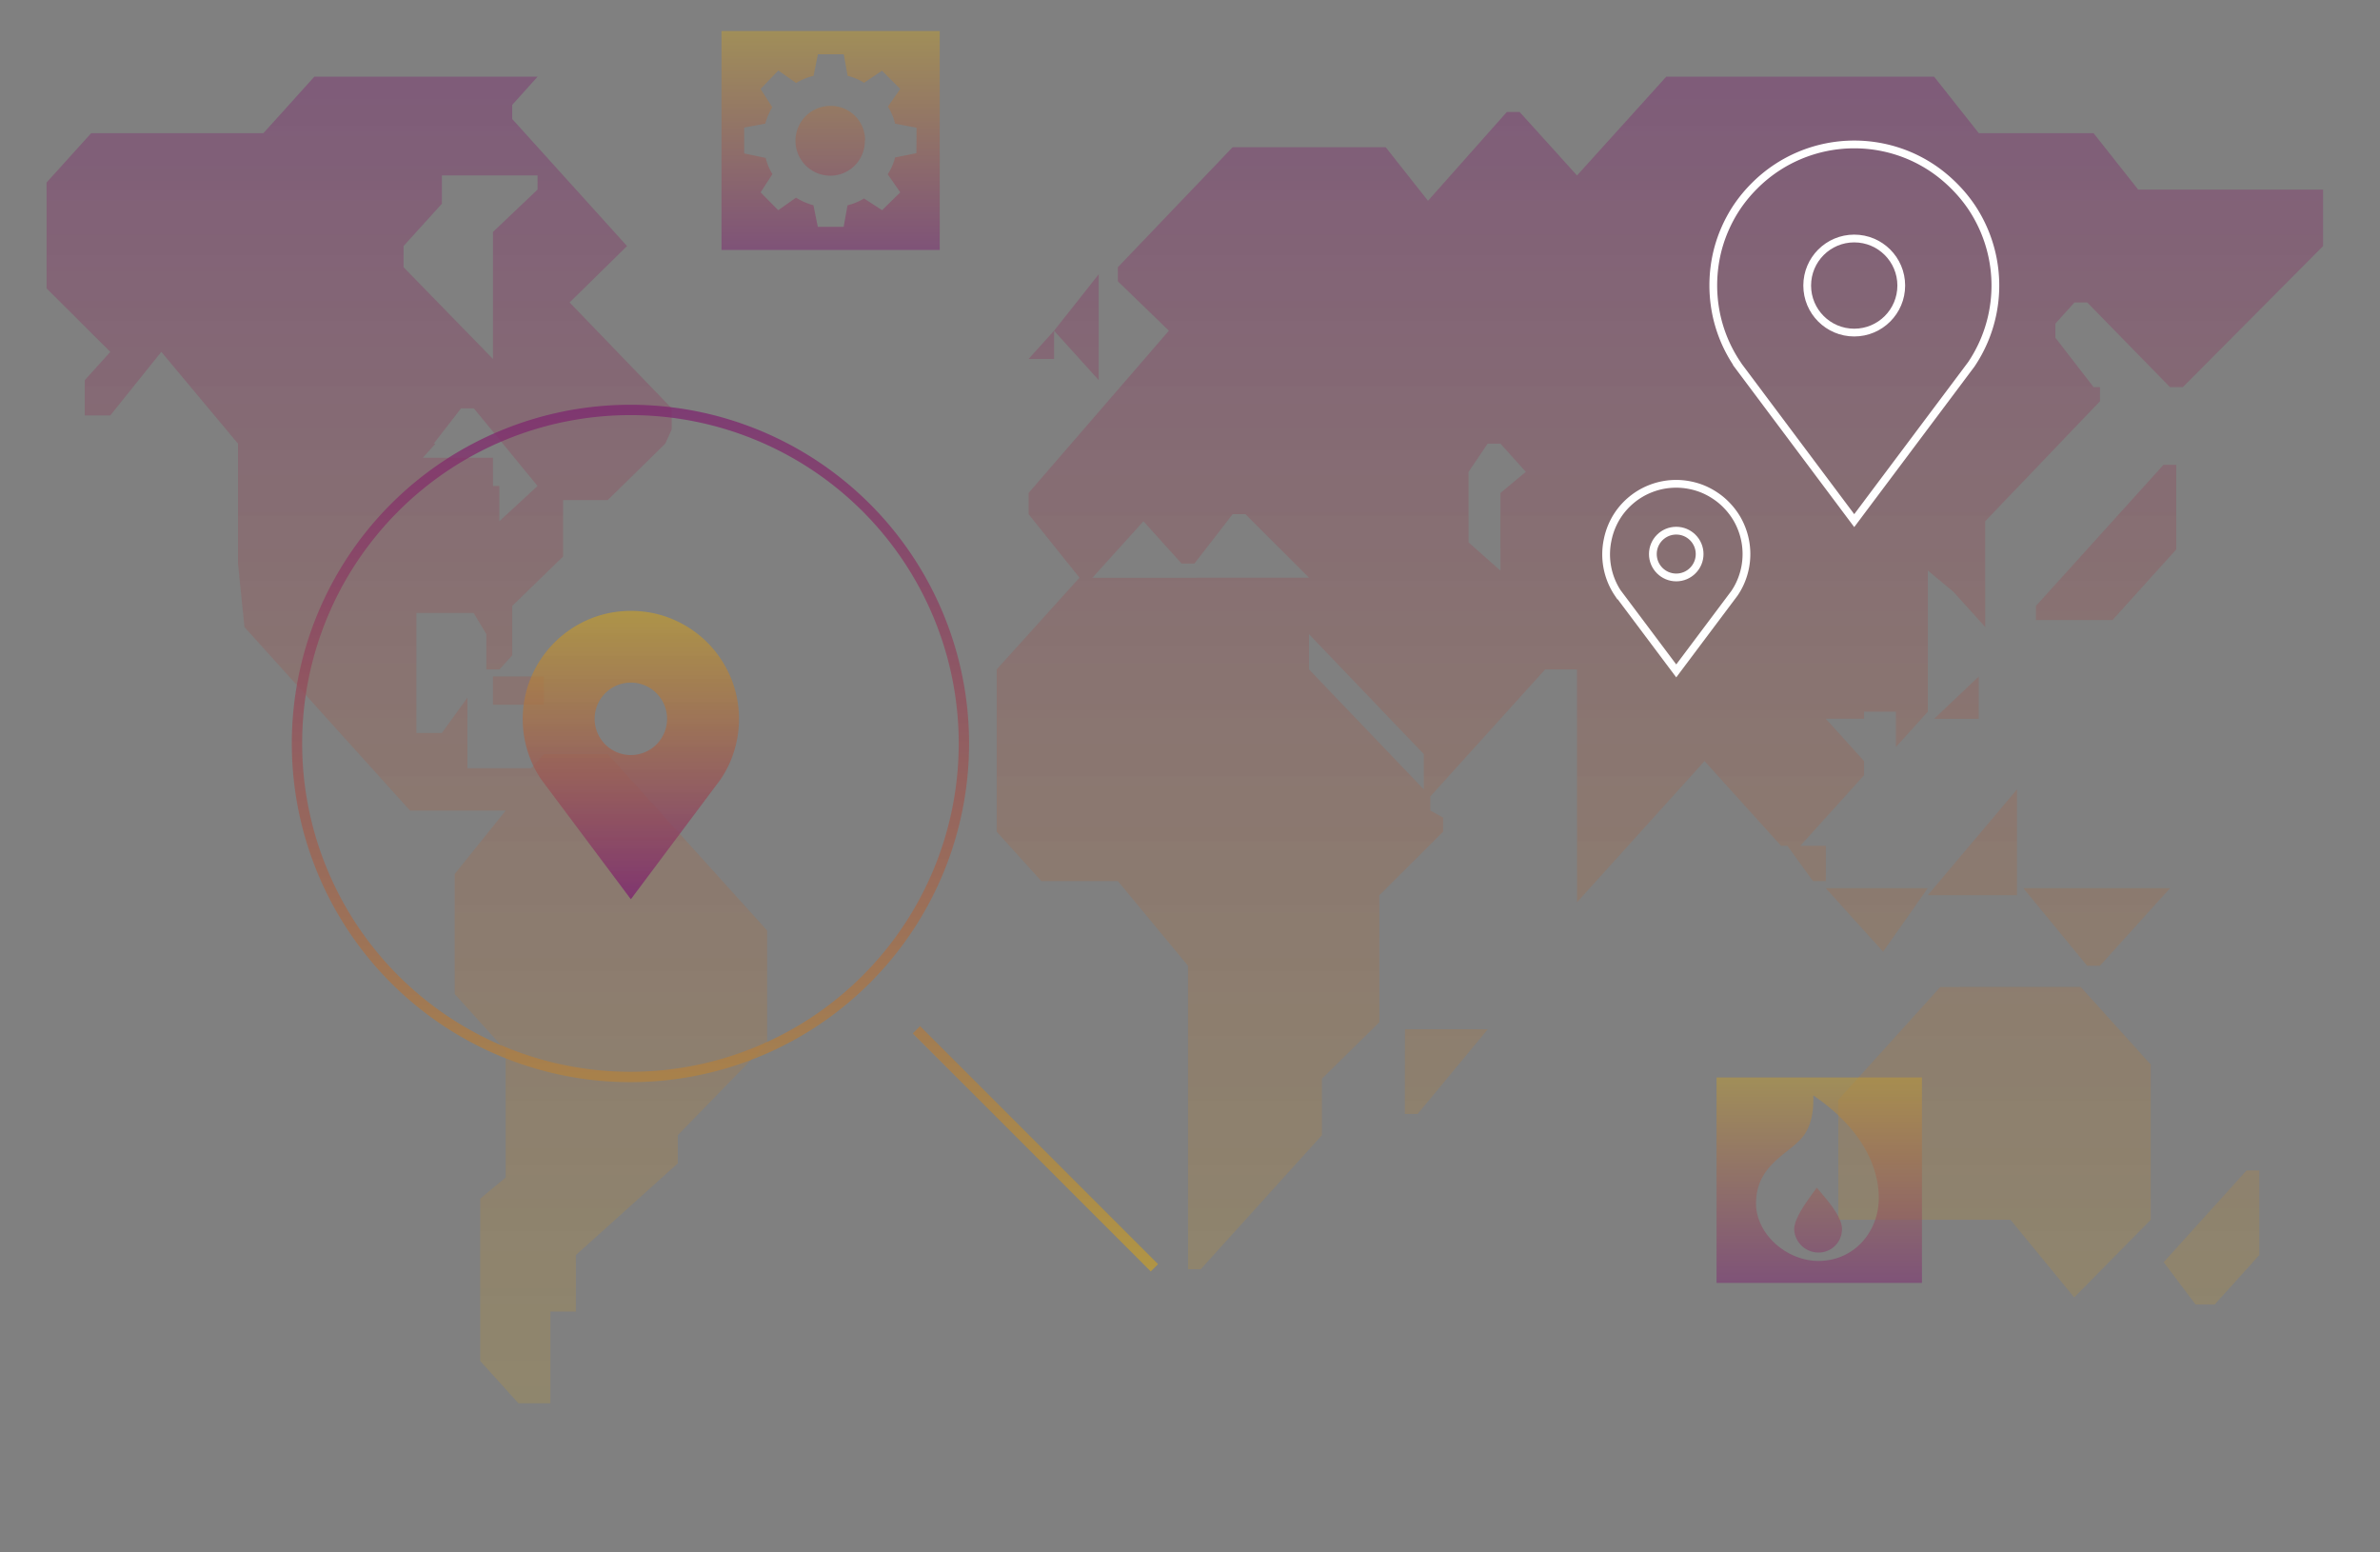 <svg id="Layer_1" data-name="Layer 1" xmlns="http://www.w3.org/2000/svg" xmlns:xlink="http://www.w3.org/1999/xlink" viewBox="0 0 460 300"><rect x="0" y="0" width="460" height="300" fill="#808080" stroke="none"/><defs><style>.cls-1{opacity:0.4;fill:url(#linear-gradient);}.cls-2,.cls-4{fill:none;stroke-miterlimit:10;}.cls-2{stroke-width:2px;opacity:0.75;stroke:url(#linear-gradient-2);}.cls-3{fill:url(#linear-gradient-3);}.cls-4{stroke:#fff;stroke-width:1.5px;}.cls-5{opacity:0.5;}.cls-6{fill:url(#New_Gradient_Swatch_3);}.cls-7{fill:url(#New_Gradient_Swatch_3-2);}</style><linearGradient id="linear-gradient" x1="229" y1="271.18" x2="229" y2="14.82" gradientUnits="userSpaceOnUse"><stop offset="0" stop-color="#c19c31" stop-opacity="0.6"/><stop offset="1" stop-color="#7d256f"/></linearGradient><linearGradient id="linear-gradient-2" x1="140.11" y1="245.66" x2="140.11" y2="78.22" gradientUnits="userSpaceOnUse"><stop offset="0" stop-color="#c19c31"/><stop offset="1" stop-color="#7d256f"/></linearGradient><linearGradient id="linear-gradient-3" x1="121.93" y1="173.78" x2="121.93" y2="118.05" gradientUnits="userSpaceOnUse"><stop offset="0" stop-color="#7d256f" stop-opacity="0.8"/><stop offset="1" stop-color="#c19c31" stop-opacity="0.7"/></linearGradient><linearGradient id="New_Gradient_Swatch_3" x1="160.54" y1="48.27" x2="160.54" y2="5.97" gradientUnits="userSpaceOnUse"><stop offset="0" stop-color="#7d256f"/><stop offset="1" stop-color="#c19c31"/></linearGradient><linearGradient id="New_Gradient_Swatch_3-2" x1="351.62" y1="247.92" x2="351.62" y2="208.22" xlink:href="#New_Gradient_Swatch_3"/></defs><title>Research_feature2b</title><path class="cls-1" d="M95.28,130.73h9.86v5.45H95.28Zm22.18,15,30.81,34.09v21.82L131,219.37v5.45L111.3,242.54v10.91h-4.93v17.73H100.2L92.81,263V231.63l4.93-4.08V203l-9.86-10.91V168.91l9.86-12.27H79.25l-32-35.46L46,108.91V85.73L31.18,68,21.32,80.27H16.39V73.46L21.32,68,9,55.73V35.27l8.63-9.54H50.91l9.85-10.91H103.9L99,20.27V23l22.19,24.55-11.1,10.9,19.73,20.46V83l-1.24,2.73L117.46,96.64h-8.63v10.91L99,117.09v9.55l-2.46,2.72H94v-6.81l-2.46-4.1H80.48v23.19h4.93l4.93-6.82v13.63h12.33l2.47-2.72ZM103.9,93.91l-12.32-15H89.11l-5.28,6.82h.35l-2.46,2.72H95.28v5.46h1.23v6.82ZM95.28,69.37V44.82l8.62-8.18V33.91H85.41v5.45L78,47.55v4.09Zm278.54,69.54h8.63v-8.18Zm-102.3,76.36H274l13.55-16.36h-16ZM389.84,173V152.55L372.59,173ZM212.36,53l-8.63,10.91,8.63,9.55Zm-8.63,10.91-4.93,5.46h4.93Zm214.46,180,6.16,8.18h3.7l8.62-9.55V226.18h-2.46Zm-54.23-60,8.63-12.28H352.87ZM449,36.64V47.55L421.89,74.82h-2.47l-16-16.37h-2.47l-3.69,4.09v2.73l7.39,9.55h1.23v2.72h0l-22.18,23.18v20.45l-6.16-6.82-4.93-4.09v27.27l-6.17,6.82v-6.82h-6.16v1.37h-7.39l7.39,8.18v2.73l-12.32,13.64h4.93v6.81H350.4l-4.93-6.81h-1.23l-14.79-16.37L304.8,174.36v-45h-6.16l-22.19,24.55v2.73l2.47,1.36v2.73L266.59,173v24.55L255.5,208.46v10.91l-23.42,25.9h-2.46V186.64l-13.56-16.37H201.27l-8.63-9.54V129.36l16-17.72L198.8,99.36V95.27l27.12-31.36-9.86-9.55V51.64l22.18-23.19h29.58L276,38.8l15.24-17.16h2.47L304.8,33.91l17.25-19.09h51.77l8.63,10.91h22.18l8.63,10.91Zm-196,75L240.71,99.36h-2.47l-7.39,9.55h-2.47L221,100.73l.07-.08-9.93,11Zm22.19,34.09L253,122.55v6.81l22.19,23.19Zm19.72-54.55L290,85.73h-2.47l-3.69,5.45v13.64l6.16,5.45v-15Zm80.11,99.55-19.72,21.82v23.17h33.28l12.32,15,14.79-15v-30l-13.55-15Zm45.6-100.91h-2.46l-24.65,27.27v2.73h14.79l12.32-13.64ZM403.4,186.64h2.46l13.56-15H391.07Z"/><path class="cls-2" d="M186.3,143.67a64.45,64.45,0,1,1-64.45-64.45A64.45,64.45,0,0,1,186.3,143.67ZM223.12,245l-46-46"/><path class="cls-3" d="M142.41,134.74a20.85,20.85,0,0,0-1.22-3.93,21.36,21.36,0,0,0-1.93-3.55,20.89,20.89,0,0,0-13.11-8.79,21.36,21.36,0,0,0-8.43,0,20.75,20.75,0,0,0-3.92,1.22,21,21,0,0,0-9.19,7.57,20.74,20.74,0,0,0-3.15,7.48,20.86,20.86,0,0,0,1.22,12.34,20.29,20.29,0,0,0,1.93,3.55l17.32,23.15,17.33-23.15a21,21,0,0,0,1.93-3.55,21.08,21.08,0,0,0,1.22-12.34Zm-20.48,11.17a7,7,0,1,1,7-7A7,7,0,0,1,121.93,145.91Z"/><circle class="cls-4" cx="323.98" cy="107.07" r="4.52"/><path class="cls-4" d="M312.73,114.65l11.25,15,11.25-15a13.1,13.1,0,0,0,1.25-2.3,13.57,13.57,0,0,0,0-10.56,12.84,12.84,0,0,0-1.25-2.31,13.85,13.85,0,0,0-1.66-2,12.8,12.8,0,0,0-2-1.65,13.84,13.84,0,0,0-2.3-1.26,13.49,13.49,0,0,0-2.55-.79,13.53,13.53,0,0,0-14,5.71,13.61,13.61,0,0,0-2,4.85,13.52,13.52,0,0,0,2,10.32Z"/><circle class="cls-4" cx="358.38" cy="55.18" r="9.09"/><path class="cls-4" d="M335.78,70.42l22.6,30.19L381,70.42a27.2,27.2,0,0,0,2.51-4.63,27.24,27.24,0,0,0,0-21.22A27.2,27.2,0,0,0,381,39.94a27.51,27.51,0,0,0-3.33-4,28,28,0,0,0-4-3.33A27.2,27.2,0,0,0,369,30.06a27.28,27.28,0,0,0-21.22,0,27.12,27.12,0,0,0-8.66,5.84,27.51,27.51,0,0,0-3.33,4,27.2,27.2,0,0,0-2.51,4.63,26.83,26.83,0,0,0-1.59,5.11,27.73,27.73,0,0,0,0,11,27.2,27.2,0,0,0,4.1,9.75Z"/><g class="cls-5"><path class="cls-6" d="M139.45,6h42.18v42.3H139.45Zm37.7,18.68L173,23.89a10.87,10.87,0,0,0-1.39-3.29L174,17.19l-3.53-3.53L167,16a10.1,10.1,0,0,0-3.17-1.34l-.75-4.17h-5l-.84,4.17a11.54,11.54,0,0,0-3.37,1.38l-3.44-2.42L147,17.19l2.26,3.53a12.89,12.89,0,0,0-1.35,3.17l-4.08.76v5l4.16.87a10.8,10.8,0,0,0,1.3,3.13L147,37.17l3.41,3.45,3.44-2.42a13.08,13.08,0,0,0,3.37,1.47l.84,4.16h5l.75-4.16A11.35,11.35,0,0,0,167,38.36l3.49,2.26L174,37.17l-2.42-3.49A10.74,10.74,0,0,0,173,30.43l4.12-.83Zm-10,2.49a6.67,6.67,0,0,1-6.66,6.78,6.74,6.74,0,1,1,0-13.48A6.61,6.61,0,0,1,167.2,27.14Z"/></g><g class="cls-5"><path class="cls-7" d="M331.77,208.22h39.7v39.7h-39.7Zm31.36,23.28c0-6-3.28-13.45-12.67-19.82a8.71,8.71,0,0,1,0,1.2c0,1.71-.3,5-2.42,7.26-2.79,3.05-8.64,5.25-8.64,12.44,0,5.84,5.85,11.09,12.07,11.09C358.32,243.67,363.13,238.09,363.13,231.5Zm-12-2c1.83,2.2,4.88,5.48,4.88,8a4.51,4.51,0,0,1-4.51,4.55,4.72,4.72,0,0,1-4.73-4.47C346.81,235.22,349.53,231.76,351.17,229.48Z"/></g></svg>